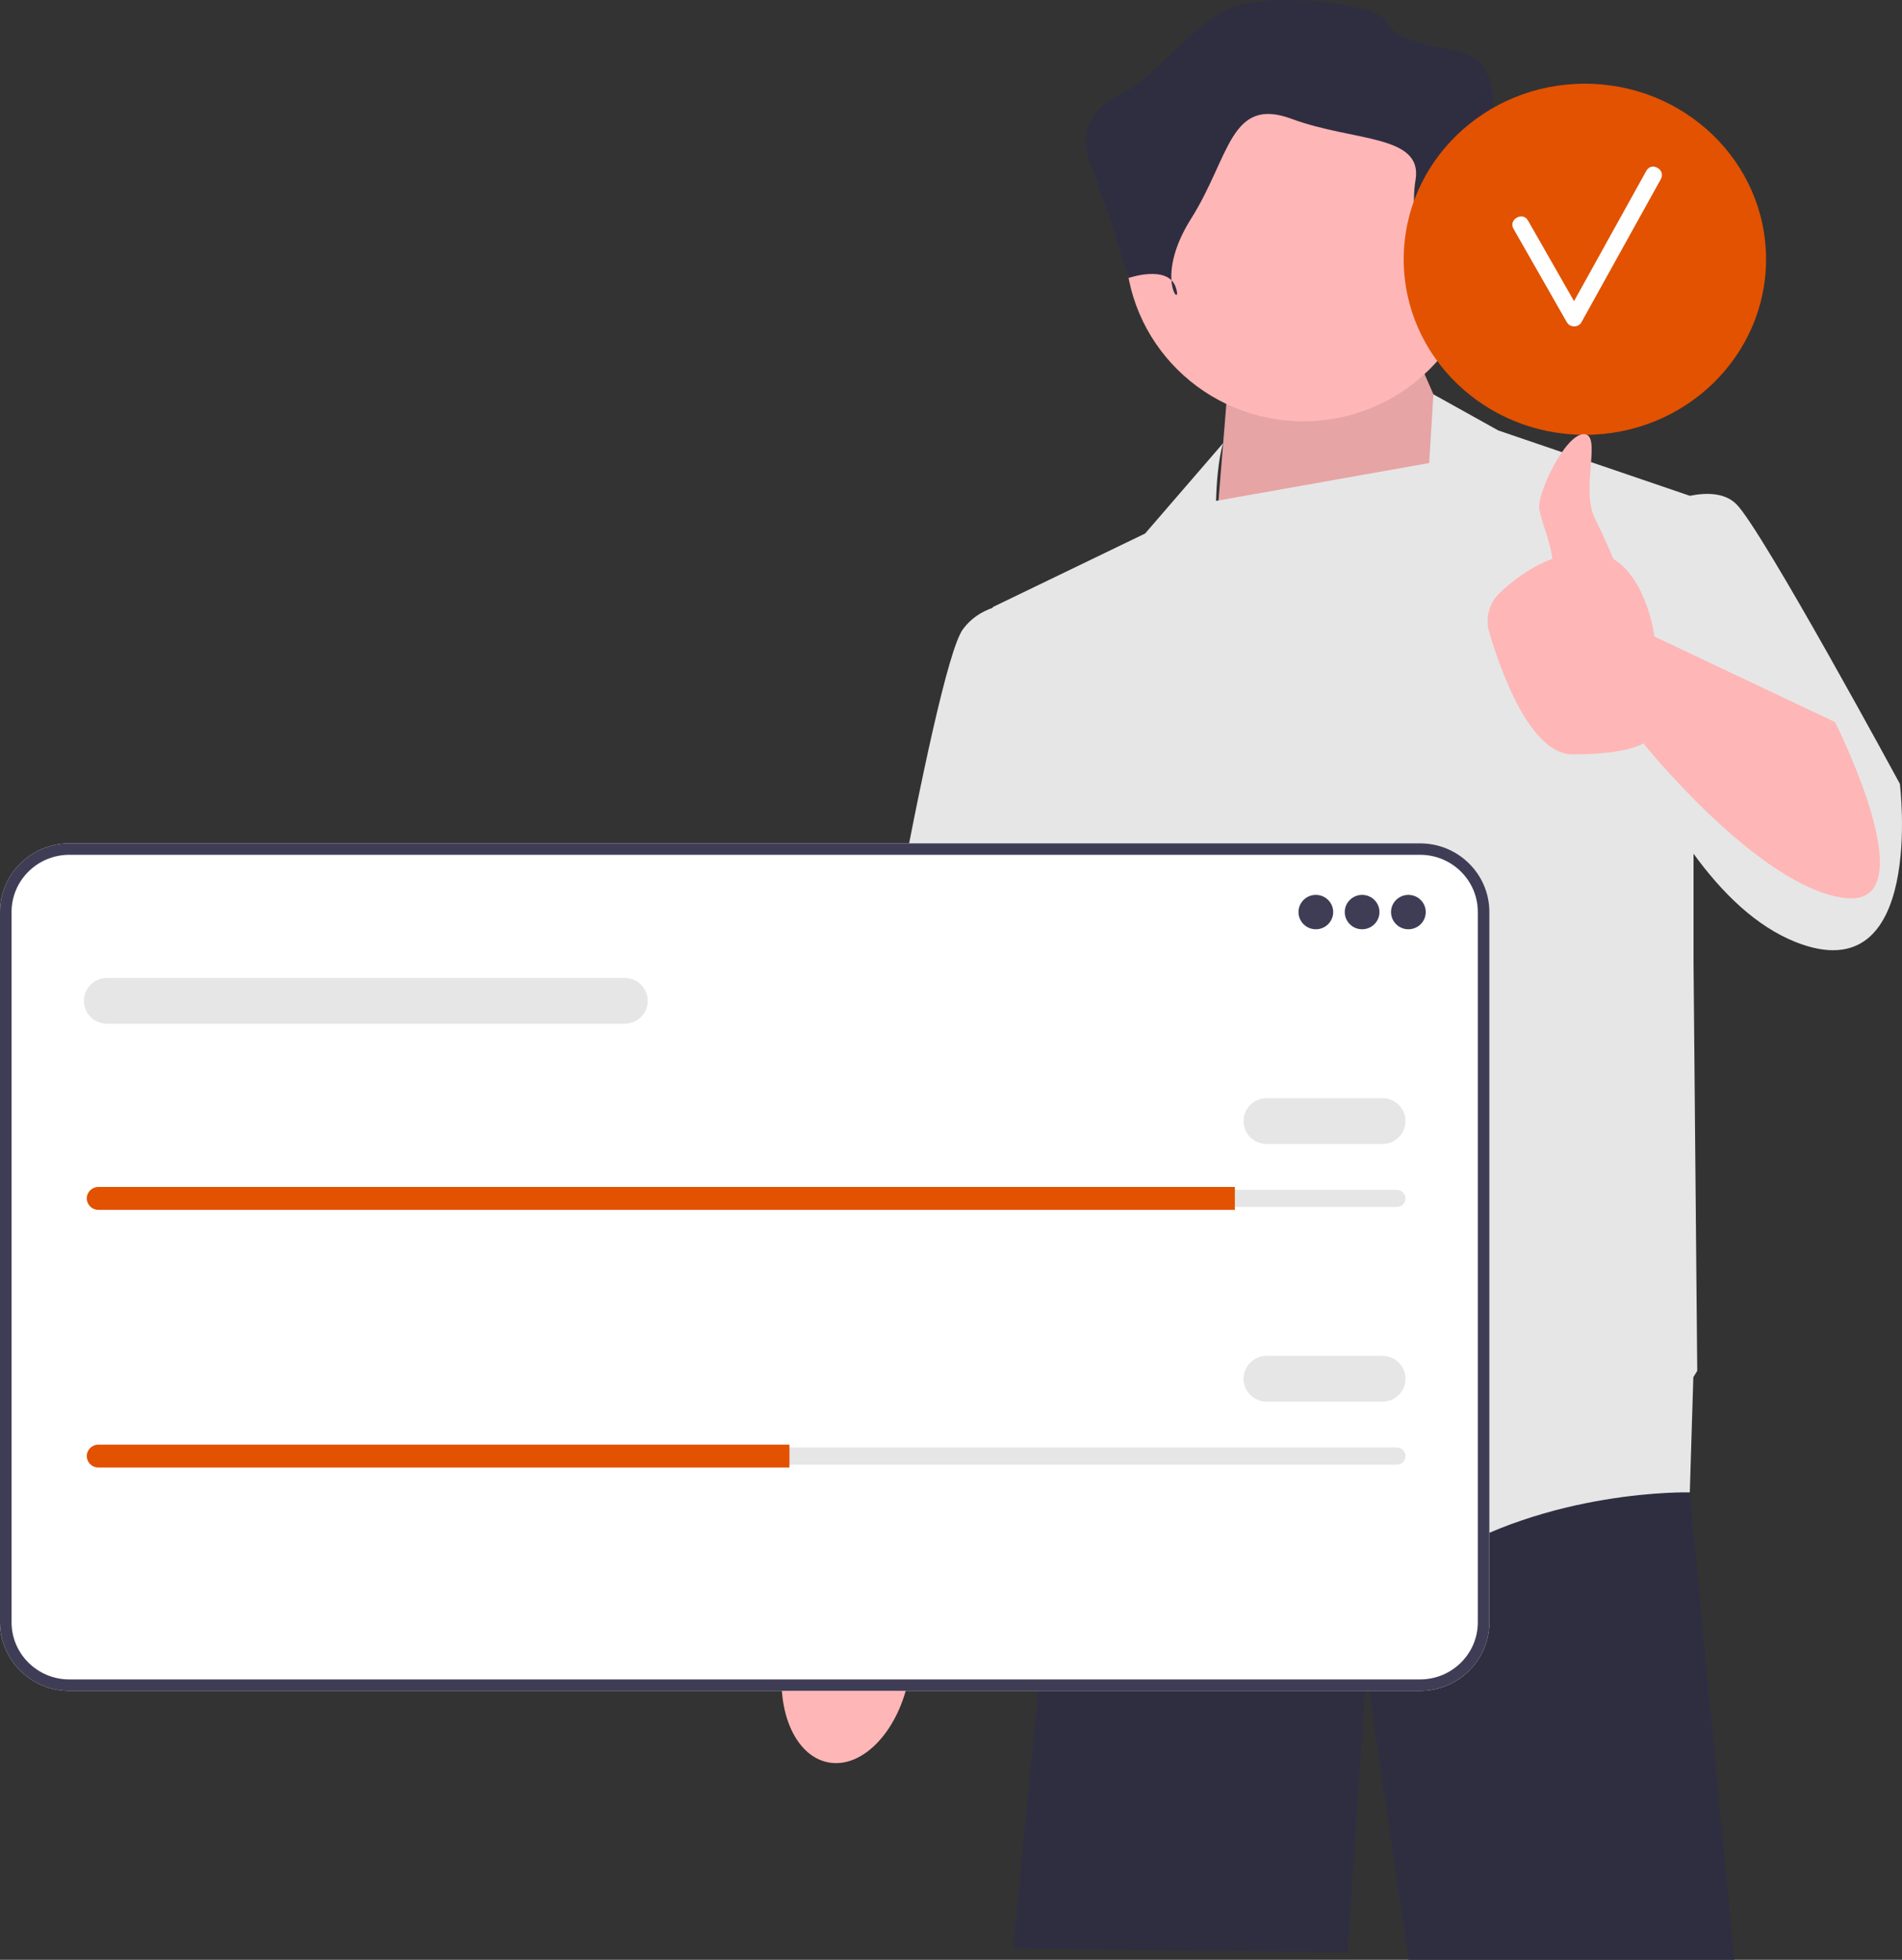 <svg xmlns="http://www.w3.org/2000/svg" width="99" height="102" viewBox="0 0 99 102" fill="none"><rect x="0" y="0" width="99" height="102" fill="#333333" stroke="none"/><g clip-path="url(#clip0_2374_1166)"><path d="M87.955 77.625L87.953 77.671L90.277 102H73.317L71.118 87.058L70.151 101.617L52.733 101.425L54.584 82.311L56.157 73.451V73.449L56.393 72.115H87.492L87.533 72.598L87.955 77.625Z" fill="#2F2E41"></path><path d="M43.133 91.729C44.93 92.052 46.803 90.05 47.317 87.256C47.542 86.033 47.469 84.861 47.166 83.902L47.441 82.292L52.063 60.623C52.063 60.623 60.575 43.77 60.574 40.844C60.574 37.919 58.112 36.484 58.112 36.484L54.781 36.515L44.334 61.772L42.452 80.437L42.148 82.997C41.523 83.788 41.037 84.86 40.812 86.083C40.298 88.877 41.337 91.405 43.133 91.729Z" fill="#FFB6B6"></path><path d="M77.021 26.043L73.924 18.955L63.861 20.679L63.184 29.019L77.021 26.043Z" fill="#FFB6B6"></path><path opacity="0.1" d="M77.021 26.043L73.924 18.955L63.861 20.679L63.184 29.019L77.021 26.043Z" fill="black"></path><path d="M98.889 40.794C98.889 40.794 91.729 27.576 90.374 26.235C89.771 25.638 88.823 25.63 87.957 25.804L77.989 22.404L74.61 20.524L74.388 24.099L63.296 26.07C63.357 23.89 63.668 23.061 63.668 23.061L59.604 27.767L51.669 31.599L51.674 31.633C51.091 31.834 50.539 32.179 50.121 32.748C48.573 34.855 44.315 60.526 44.315 60.526L53.411 62.441L54.649 54.752L55.54 61.675L56.217 74.606C56.217 74.606 68.603 85.142 74.602 81.311C80.601 77.479 87.955 77.671 87.955 77.671L88.139 71.677C88.269 71.471 88.342 71.349 88.342 71.349L88.149 50.088V44.431C89.623 46.464 91.402 48.212 93.471 49.032C100.244 51.713 98.889 40.794 98.889 40.794Z" fill="#E6E6E6"></path><path d="M67.841 21.927C72.954 21.927 77.099 17.823 77.099 12.762C77.099 7.701 72.954 3.598 67.841 3.598C62.728 3.598 58.583 7.701 58.583 12.762C58.583 17.823 62.728 21.927 67.841 21.927Z" fill="#FFB6B6"></path><path d="M74.483 15.352C74.483 15.352 75.288 12.563 77.099 12.762C78.91 12.961 79.313 11.368 78.91 10.571C78.508 9.774 77.703 5.789 77.703 5.789C77.703 5.789 78.105 3 75.69 2.602C73.275 2.203 72.47 1.805 72.068 1.008C71.665 0.211 65.627 -0.586 63.615 0.61C61.602 1.805 59.992 4.098 58.583 4.745C57.175 5.391 55.967 6.586 56.772 8.579C57.577 10.571 58.745 14.467 58.745 14.467C58.745 14.467 60.797 13.758 61.2 14.954C61.602 16.149 59.992 14.555 62.005 11.368C64.017 8.18 64.017 4.992 67.237 6.188C70.458 7.383 74.08 6.985 73.678 9.375C73.275 11.766 74.483 15.352 74.483 15.352Z" fill="#2F2E41"></path><path d="M73.917 88.003H3.606C1.618 88.003 0 86.402 0 84.434V47.462C0 45.494 1.618 43.893 3.606 43.893H73.917C75.905 43.893 77.523 45.494 77.523 47.462V84.434C77.523 86.402 75.905 88.003 73.917 88.003Z" fill="white"></path><path d="M73.917 88.003H3.606C1.618 88.003 0 86.402 0 84.434V47.462C0 45.494 1.618 43.893 3.606 43.893H73.917C75.905 43.893 77.523 45.494 77.523 47.462V84.434C77.523 86.402 75.905 88.003 73.917 88.003ZM3.606 44.489C1.95 44.489 0.602 45.823 0.602 47.462V84.434C0.602 86.073 1.95 87.407 3.606 87.407H73.917C75.573 87.407 76.921 86.073 76.921 84.434V47.462C76.921 45.823 75.573 44.489 73.917 44.489H3.606Z" fill="#3F3D56"></path><path d="M68.49 48.364C68.989 48.364 69.393 47.963 69.393 47.469C69.393 46.976 68.989 46.575 68.49 46.575C67.991 46.575 67.587 46.976 67.587 47.469C67.587 47.963 67.991 48.364 68.49 48.364Z" fill="#3F3D56"></path><path d="M70.898 48.364C71.397 48.364 71.802 47.963 71.802 47.469C71.802 46.976 71.397 46.575 70.898 46.575C70.4 46.575 69.995 46.976 69.995 47.469C69.995 47.963 70.4 48.364 70.898 48.364Z" fill="#3F3D56"></path><path d="M73.307 48.364C73.806 48.364 74.211 47.963 74.211 47.469C74.211 46.976 73.806 46.575 73.307 46.575C72.809 46.575 72.404 46.976 72.404 47.469C72.404 47.963 72.809 48.364 73.307 48.364Z" fill="#3F3D56"></path><path d="M5.119 61.925C4.869 61.925 4.667 62.125 4.667 62.372C4.667 62.492 4.714 62.603 4.799 62.685C4.885 62.772 4.997 62.819 5.119 62.819H72.705C72.954 62.819 73.157 62.618 73.157 62.372C73.157 62.251 73.11 62.14 73.025 62.058C72.939 61.971 72.826 61.925 72.705 61.925H5.119Z" fill="#E6E6E6"></path><path d="M64.275 61.776V62.968H5.119C4.953 62.968 4.803 62.902 4.694 62.792C4.583 62.684 4.517 62.535 4.517 62.372C4.517 62.044 4.788 61.776 5.119 61.776H64.275Z" fill="#E25200"></path><path d="M71.953 59.54H65.931C65.267 59.54 64.726 59.005 64.726 58.348C64.726 57.691 65.267 57.156 65.931 57.156H71.953C72.617 57.156 73.157 57.691 73.157 58.348C73.157 59.005 72.617 59.54 71.953 59.54Z" fill="#E6E6E6"></path><path d="M32.511 53.281H5.571C4.906 53.281 4.366 52.746 4.366 52.089C4.366 51.431 4.906 50.897 5.571 50.897H32.511C33.175 50.897 33.715 51.431 33.715 52.089C33.715 52.746 33.175 53.281 32.511 53.281Z" fill="#E6E6E6"></path><path d="M5.119 75.336C4.869 75.336 4.667 75.537 4.667 75.784C4.667 75.904 4.714 76.015 4.799 76.097C4.885 76.184 4.997 76.231 5.119 76.231H72.705C72.954 76.231 73.157 76.03 73.157 75.784C73.157 75.663 73.11 75.552 73.025 75.47C72.939 75.383 72.826 75.336 72.705 75.336H5.119Z" fill="#E6E6E6"></path><path d="M41.091 75.187V76.379H5.119C4.953 76.379 4.803 76.314 4.694 76.204C4.583 76.096 4.517 75.947 4.517 75.784C4.517 75.456 4.788 75.187 5.119 75.187H41.091Z" fill="#E25200"></path><path d="M71.953 72.952H65.931C65.267 72.952 64.726 72.417 64.726 71.76C64.726 71.102 65.267 70.568 65.931 70.568H71.953C72.617 70.568 73.157 71.102 73.157 71.76C73.157 72.417 72.617 72.952 71.953 72.952Z" fill="#E6E6E6"></path><path d="M82.494 22.632C87.702 22.632 91.924 18.541 91.924 13.494C91.924 8.448 87.702 4.356 82.494 4.356C77.286 4.356 73.064 8.448 73.064 13.494C73.064 18.541 77.286 22.632 82.494 22.632Z" fill="#E25200"></path><path d="M85.695 8.885C84.44 11.148 83.184 13.411 81.929 15.674C81.129 14.274 80.333 12.872 79.531 11.474C79.254 10.991 78.501 11.425 78.778 11.909C79.708 13.53 80.628 15.157 81.558 16.778C81.717 17.055 82.153 17.061 82.311 16.778C83.69 14.292 85.069 11.806 86.448 9.321C86.718 8.833 85.966 8.398 85.695 8.885Z" fill="white"></path><path d="M95.511 37.58L86.117 33.131C86.117 33.131 85.739 30.154 83.977 29.092C83.678 28.384 83.333 27.607 83.02 26.991C82.246 25.469 83.407 22.595 82.439 22.595C81.472 22.595 80.041 25.617 80.117 26.427C80.175 27.048 80.694 28.132 80.801 29.082C79.621 29.522 78.669 30.277 78.043 30.879C77.502 31.399 77.301 32.175 77.512 32.892C78.126 34.97 79.659 39.262 81.859 39.262C84.762 39.262 85.536 38.687 85.536 38.687C85.536 38.687 91.535 46.158 95.986 46.733C100.437 47.307 95.511 37.58 95.511 37.58Z" fill="#FFB6B6"></path></g><defs><clipPath id="clip0_2374_1166"><rect width="99" height="102" fill="white"></rect></clipPath></defs></svg>
